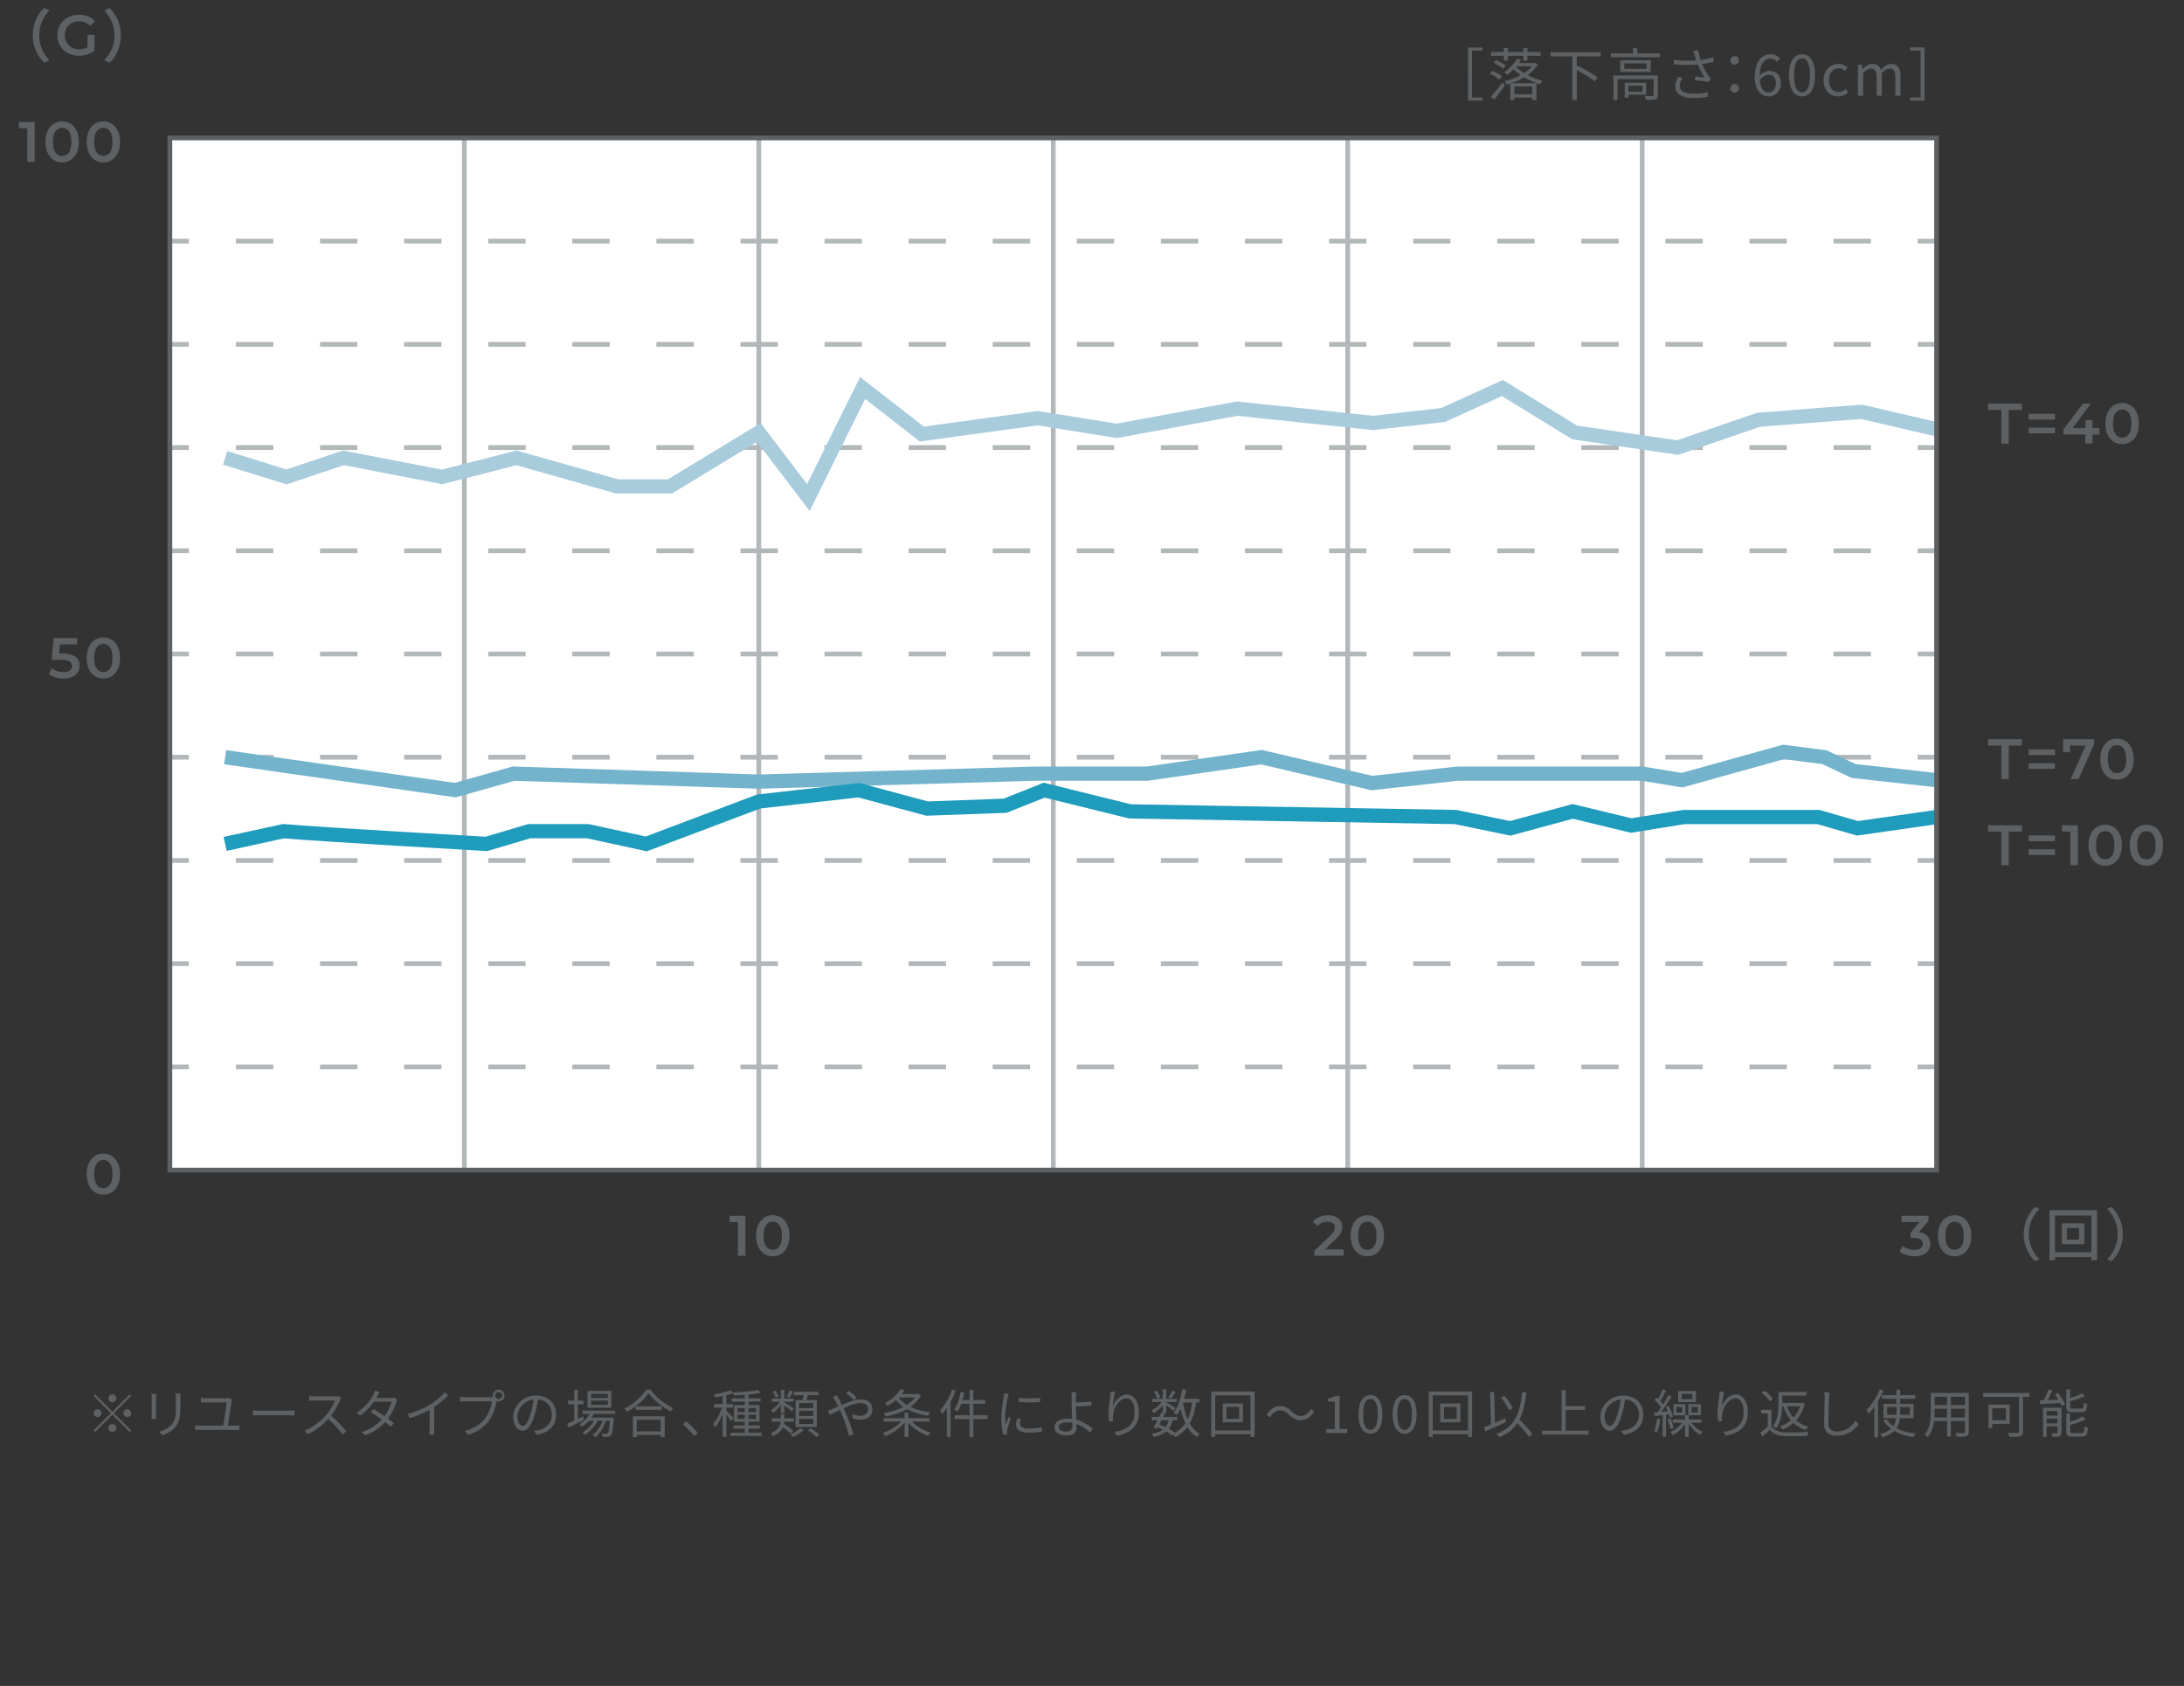 <svg id="b" xmlns="http://www.w3.org/2000/svg" width="460" height="355.11"><rect width="100%" height="100%" fill="#333333" stroke="none"/><defs><style>.g,.i{fill:none;stroke-miterlimit:10}.k{fill:#5d6164}.g{stroke-dasharray:7.87 9.84}.g,.i{stroke:#b2b7ba}</style></defs><g id="c"><path fill="none" d="M0 0h460v355.11H0z"/><path fill="#fff" d="M35.78 29.05h372.11v217.41H35.78z"/><path class="k" d="M7.31 25.69v8.4H5.75V27H3.97v-1.31h3.34zM11.29 33.7c-.53-.34-.94-.84-1.25-1.49-.3-.65-.46-1.43-.46-2.32s.15-1.67.46-2.32c.3-.65.72-1.15 1.25-1.49.53-.34 1.13-.51 1.8-.51s1.27.17 1.81.51c.53.34.95.84 1.25 1.49s.46 1.43.46 2.32-.15 1.67-.46 2.32-.72 1.15-1.25 1.49c-.53.34-1.13.51-1.81.51s-1.27-.17-1.8-.51zm3.22-1.59c.35-.5.52-1.24.52-2.22s-.17-1.72-.52-2.22-.82-.74-1.42-.74-1.06.25-1.41.74-.52 1.24-.52 2.22.17 1.72.52 2.22.82.74 1.41.74 1.07-.25 1.42-.74zM19.96 33.7c-.53-.34-.94-.84-1.25-1.49-.3-.65-.46-1.43-.46-2.32s.15-1.67.46-2.32c.3-.65.72-1.15 1.25-1.49.53-.34 1.13-.51 1.8-.51s1.27.17 1.81.51c.53.34.95.84 1.25 1.49s.46 1.43.46 2.32-.15 1.67-.46 2.32-.72 1.15-1.25 1.49c-.53.34-1.13.51-1.81.51s-1.27-.17-1.8-.51zm3.22-1.59c.35-.5.52-1.24.52-2.22s-.17-1.72-.52-2.22-.82-.74-1.42-.74-1.06.25-1.41.74-.52 1.24-.52 2.22.17 1.72.52 2.22.82.74 1.41.74 1.07-.25 1.42-.74zM9.27 1.68l1.14.5c-1.2 1.3-2.15 2.95-2.15 5.25s.95 3.96 2.15 5.25l-1.14.5c-1.29-1.27-2.36-3.19-2.36-5.76s1.07-4.49 2.36-5.76zM18.42 7.33h1.48v3.35c-.43.34-.94.61-1.51.79-.58.18-1.17.28-1.78.28-.86 0-1.63-.19-2.32-.56-.69-.37-1.23-.89-1.62-1.54-.39-.66-.59-1.4-.59-2.22s.2-1.56.59-2.22c.39-.66.93-1.17 1.63-1.54.69-.37 1.47-.56 2.33-.56.7 0 1.34.12 1.92.35s1.06.57 1.45 1.02l-.98.96c-.64-.64-1.41-.96-2.32-.96-.59 0-1.12.12-1.58.37s-.82.6-1.08 1.04c-.26.45-.39.96-.39 1.54s.13 1.06.39 1.51c.26.45.62.8 1.08 1.06s.98.38 1.57.38c.66 0 1.23-.14 1.73-.43V7.33zM23.1 13.19l-1.14-.5c1.2-1.3 2.15-2.95 2.15-5.25s-.95-3.96-2.15-5.25l1.14-.5c1.3 1.27 2.36 3.19 2.36 5.76s-1.07 4.49-2.36 5.76zM15.91 138.34c.57.46.85 1.09.85 1.88 0 .5-.12.96-.37 1.37-.25.41-.62.73-1.12.97-.5.24-1.11.36-1.84.36-.6 0-1.18-.09-1.74-.26s-1.03-.41-1.42-.71l.66-1.21c.31.26.69.46 1.12.61.44.15.89.22 1.35.22.55 0 .99-.11 1.3-.34s.47-.54.47-.94c0-.43-.17-.76-.51-.98-.34-.22-.92-.33-1.75-.33h-2.03l.43-4.57h4.93v1.31h-3.61l-.18 1.94h.8c1.18 0 2.06.23 2.63.69zM19.96 142.4c-.53-.34-.94-.84-1.25-1.49-.3-.65-.46-1.43-.46-2.32s.15-1.67.46-2.32c.3-.65.72-1.15 1.25-1.49.53-.34 1.13-.51 1.8-.51s1.27.17 1.81.51c.53.34.95.84 1.25 1.49s.46 1.43.46 2.32-.15 1.67-.46 2.32-.72 1.15-1.25 1.49c-.53.34-1.13.51-1.81.51s-1.27-.17-1.8-.51zm3.22-1.59c.35-.5.52-1.24.52-2.22s-.17-1.72-.52-2.22-.82-.74-1.42-.74-1.06.25-1.41.74-.52 1.24-.52 2.22.17 1.72.52 2.22.82.74 1.41.74 1.07-.25 1.42-.74zM19.96 251.11c-.53-.34-.94-.84-1.25-1.49-.3-.65-.46-1.43-.46-2.32s.15-1.67.46-2.32c.3-.65.72-1.15 1.25-1.49.53-.34 1.13-.51 1.8-.51s1.27.17 1.81.51c.53.34.95.84 1.25 1.49s.46 1.43.46 2.32-.15 1.67-.46 2.32-.72 1.15-1.25 1.49c-.53.34-1.13.51-1.81.51s-1.27-.17-1.8-.51zm3.22-1.59c.35-.5.52-1.24.52-2.22s-.17-1.72-.52-2.22-.82-.74-1.42-.74-1.06.25-1.41.74-.52 1.24-.52 2.22.17 1.72.52 2.22.82.74 1.41.74 1.07-.25 1.42-.74z"/><path class="i" d="M407.9 50.79h-4"/><path class="g" d="M394.06 50.79H44.7"/><path class="i" d="M39.78 50.79h-4M407.9 72.53h-4"/><path class="g" d="M394.06 72.53H44.7"/><path class="i" d="M39.78 72.53h-4M407.9 94.27h-4"/><path class="g" d="M394.06 94.27H44.7"/><path class="i" d="M39.78 94.27h-4M407.9 116.01h-4"/><path class="g" d="M394.06 116.01H44.7"/><path class="i" d="M39.78 116.01h-4M407.9 137.75h-4"/><path class="g" d="M394.06 137.75H44.7"/><path class="i" d="M39.78 137.75h-4M407.9 159.49h-4"/><path class="g" d="M394.06 159.49H44.7"/><path class="i" d="M39.78 159.49h-4M407.9 181.24h-4"/><path class="g" d="M394.06 181.24H44.7"/><path class="i" d="M39.78 181.24h-4M407.9 202.98h-4"/><path class="g" d="M394.06 202.98H44.7"/><path class="i" d="M39.78 202.98h-4M407.9 224.72h-4"/><path class="g" d="M394.06 224.72H44.7"/><path class="i" d="M39.78 224.72h-4M345.88 246.46V29.05M283.86 246.46V29.05M221.84 246.46V29.05M159.82 246.46V29.05M97.8 246.46V29.05"/><path class="k" d="M156.99 256.09v8.4h-1.56v-7.09h-1.78v-1.31h3.34zM160.96 264.1c-.53-.34-.94-.84-1.25-1.49-.3-.65-.46-1.43-.46-2.32s.15-1.67.46-2.32c.3-.65.72-1.15 1.25-1.49.53-.34 1.13-.51 1.8-.51s1.27.17 1.81.51c.53.34.95.84 1.25 1.49s.46 1.43.46 2.32-.15 1.67-.46 2.32-.72 1.15-1.25 1.49c-.53.34-1.13.51-1.81.51s-1.27-.17-1.8-.51zm3.22-1.59c.35-.5.52-1.24.52-2.22s-.17-1.72-.52-2.22-.82-.74-1.42-.74-1.06.25-1.41.74-.52 1.24-.52 2.22.17 1.72.52 2.22.82.74 1.41.74 1.07-.25 1.42-.74zM283.02 263.17v1.32h-6.19v-1.04l3.34-3.17c.38-.36.63-.67.76-.94.13-.27.2-.53.2-.8 0-.39-.13-.69-.4-.9-.26-.21-.65-.31-1.16-.31-.86 0-1.51.29-1.97.88l-1.09-.84c.33-.44.77-.78 1.33-1.03s1.18-.37 1.87-.37c.91 0 1.64.22 2.18.65s.82 1.02.82 1.76c0 .46-.1.88-.29 1.28-.19.4-.56.86-1.1 1.37l-2.24 2.14h3.96zM286.19 264.1c-.53-.34-.94-.84-1.25-1.49-.3-.65-.46-1.43-.46-2.32s.15-1.67.46-2.32c.3-.65.72-1.15 1.25-1.49.53-.34 1.13-.51 1.8-.51s1.27.17 1.81.51c.53.34.95.84 1.25 1.49s.46 1.43.46 2.32-.15 1.67-.46 2.32-.72 1.15-1.25 1.49c-.53.34-1.13.51-1.81.51s-1.27-.17-1.8-.51zm3.22-1.59c.35-.5.52-1.24.52-2.22s-.17-1.72-.52-2.22-.82-.74-1.42-.74-1.06.25-1.41.74-.52 1.24-.52 2.22.17 1.72.52 2.22.82.74 1.41.74 1.07-.25 1.42-.74zM405.95 260.35c.41.43.61.97.61 1.62 0 .49-.12.93-.37 1.33s-.62.72-1.12.95-1.11.35-1.83.35c-.6 0-1.18-.09-1.73-.26-.56-.17-1.03-.41-1.42-.71l.67-1.21c.3.26.67.46 1.11.61.44.15.89.22 1.35.22.55 0 .99-.11 1.3-.34.32-.23.47-.54.47-.93s-.15-.7-.45-.92c-.3-.22-.76-.33-1.37-.33h-.77v-1.07l1.91-2.27h-3.82v-1.31h5.72v1.04l-2.04 2.42c.78.1 1.37.36 1.78.79zM409.88 264.1c-.53-.34-.94-.84-1.25-1.49-.3-.65-.46-1.43-.46-2.32s.15-1.67.46-2.32c.3-.65.72-1.15 1.25-1.49.53-.34 1.13-.51 1.8-.51s1.27.17 1.81.51c.53.34.95.84 1.25 1.49s.46 1.43.46 2.32-.15 1.67-.46 2.32-.72 1.15-1.25 1.49c-.53.34-1.13.51-1.81.51s-1.27-.17-1.8-.51zm3.22-1.59c.35-.5.52-1.24.52-2.22s-.17-1.72-.52-2.22-.82-.74-1.42-.74-1.06.25-1.41.74-.52 1.24-.52 2.22.17 1.72.52 2.22.82.74 1.41.74 1.07-.25 1.42-.74zM312.25 10v.64h-2.22v9.91h2.22v.64h-3.05V10.01h3.05zM315.83 16.77c-.44-.38-1.32-.91-2.03-1.24l.5-.61c.71.29 1.61.78 2.06 1.15l-.54.7zm.91-5.02h-2.7v-.8h2.7v-.83h.86v.83h3.24v-.83h.86v.83h2.79v.8h-2.79v1.01h-.86v-1.01h-3.24v1.01h-.86v-1.01zm-2.7 8.59c.65-.72 1.62-1.92 2.38-3l.54.64c-.67 1-1.54 2.17-2.27 3.05l-.65-.68zm1.08-7.72c.67.34 1.57.85 2.04 1.2l-.55.67c-.43-.36-1.33-.9-2-1.27l.52-.6zm8.8.96c-.5.85-1.27 1.61-2.15 2.23 1 .52 2.11.94 3.14 1.2-.19.18-.43.5-.56.73-1.1-.31-2.27-.83-3.33-1.45-.85.5-1.76.92-2.67 1.22h5.26v3.56h-.88v-.52h-3.77v.52h-.85v-3.49c-.26.08-.54.17-.8.24-.08-.22-.28-.56-.44-.72 1.12-.25 2.34-.7 3.41-1.28-.56-.38-1.07-.79-1.51-1.21-.38.4-.84.79-1.32 1.15-.16-.18-.43-.42-.64-.54 1.25-.84 2.19-1.96 2.71-2.84l.88.17c-.16.24-.31.47-.49.72h3.31l.14-.05.56.36zm-4.96 4.64v1.63h3.77v-1.63h-3.77zm.33-4.17c.46.47 1.04.91 1.73 1.33.65-.42 1.21-.9 1.63-1.42h-3.29l-.07.08zM332.1 11.89v2.14l.16-.18c1.43.68 3.31 1.76 4.26 2.48l-.62.8c-.82-.67-2.42-1.65-3.79-2.39v6.31h-.95v-9.16h-4.58V11h10.59v.89h-5.06zM349.63 11.25v.78h-10.34v-.78h4.65v-1.14h.9v1.14h4.79zm-.45 8.76c0 .48-.11.74-.48.9-.4.13-1.02.13-2.01.13-.05-.24-.17-.6-.29-.83.77.02 1.44.02 1.66 0 .2 0 .24-.06.24-.23v-3.32h-7.62v4.4h-.85V15.9h9.35V20zm-1.5-7.31v2.45h-6.42V12.7h6.42zm-.89.64h-4.68v1.16h4.68v-1.16zm-3.8 6.62v.6h-.79v-3.13h4.53v2.53h-3.74zm0-1.88v1.22h2.95v-1.22h-2.95zM356.62 10.71l1.02-.13c.1.56.31 1.36.55 2.05.86-.12 1.86-.31 2.67-.59l.11.94c-.73.22-1.68.38-2.48.49.37.92.9 1.85 1.34 2.47.17.23.35.43.53.64l-.49.67c-.58-.13-2.03-.26-2.89-.32l.07-.8c.67.06 1.56.13 1.99.18-.47-.68-1.04-1.74-1.45-2.73-1.43.13-3.15.12-5.04-.02l-.02-.96c1.76.22 3.43.24 4.74.14-.14-.44-.26-.8-.35-1.08-.08-.25-.19-.62-.3-.94zm-2.81 7.37c0 1.14 1.04 1.64 2.82 1.65 1.22.01 2.25-.11 3.09-.3l-.05.96c-.74.13-1.76.26-3.09.26-2.28-.01-3.72-.84-3.72-2.47 0-.66.24-1.28.58-1.99l.94.22c-.36.58-.56 1.09-.56 1.67zM364.46 12.73c0-.55.42-.9.9-.9s.91.35.91.9-.43.9-.91.9-.9-.35-.9-.9zm0 5.87c0-.55.42-.91.9-.91s.91.36.91.91-.43.9-.91.9-.9-.36-.9-.9zM369.61 16.2c0-3.44 1.55-4.76 3.26-4.76.91 0 1.57.38 2.05.9l-.61.68a1.86 1.86 0 00-1.4-.67c-1.21 0-2.22.92-2.27 3.65.55-.66 1.31-1.07 2-1.07 1.48 0 2.43.89 2.43 2.63 0 1.64-1.15 2.75-2.52 2.75-1.69 0-2.95-1.37-2.95-4.1zm1.05.69c.14 1.67.8 2.57 1.88 2.57.85 0 1.5-.76 1.5-1.9s-.53-1.81-1.58-1.81c-.55 0-1.22.3-1.8 1.14zM376.81 15.84c0-2.87 1.04-4.4 2.75-4.4s2.73 1.55 2.73 4.4-1.03 4.46-2.73 4.46-2.75-1.6-2.75-4.46zm4.41 0c0-2.51-.67-3.53-1.67-3.53s-1.68 1.02-1.68 3.53.67 3.59 1.68 3.59 1.67-1.08 1.67-3.59zM384.09 16.9c0-2.17 1.48-3.43 3.14-3.43.85 0 1.44.36 1.91.77l-.56.72c-.38-.34-.78-.58-1.3-.58-1.19 0-2.05 1.02-2.05 2.52s.82 2.49 2.01 2.49c.6 0 1.13-.28 1.54-.65l.48.73c-.59.53-1.33.83-2.11.83-1.73 0-3.06-1.25-3.06-3.41zM391.29 13.64h.9l.1.95h.04c.56-.62 1.25-1.12 2.03-1.12 1 0 1.54.48 1.8 1.25.67-.73 1.36-1.25 2.15-1.25 1.34 0 1.98.89 1.98 2.55v4.13h-1.09v-3.98c0-1.22-.38-1.74-1.21-1.74-.5 0-1.03.32-1.64 1v4.73h-1.09v-3.98c0-1.22-.38-1.74-1.21-1.74-.49 0-1.04.32-1.64 1v4.73h-1.09v-6.51zM405.35 10v11.18h-3.05v-.64h2.22v-9.91h-2.22v-.64h3.05zM428.62 254.2l.91.43c-1.31 1.37-2.21 3.09-2.21 5.3s.9 3.93 2.21 5.3l-.91.43c-1.37-1.38-2.37-3.3-2.37-5.73s1.01-4.35 2.37-5.73zM441.69 254.89v10.55h-1.2v-.65h-7.66v.65h-1.15v-10.55h10.01zm-1.2 8.86v-7.72h-7.66v7.72h7.66zm-1.49-6.08v4.4h-4.73v-4.4H439zm-1.12.98h-2.55v2.45h2.55v-2.45zM444.73 265.67l-.91-.43c1.31-1.37 2.21-3.09 2.21-5.3s-.9-3.93-2.21-5.3l.91-.43c1.37 1.38 2.38 3.3 2.38 5.73s-1.01 4.35-2.38 5.73z"/><path stroke="#a9ccdd" stroke-width="3" stroke-miterlimit="10" fill="none" d="M47.42 96.44l12.92 4.01 11.99-4.01 20.77 4.01 15.69-4.01 21.22 6.02h11.08l18.73-11.37 10.44 13.71 11.43-23.08 12.46 9.7 24.46-3.34 16.61 2.67 25.38-4.68 28.6 3.01 14.77-1.67 12.46-5.69 15.23 9.37 21.68 3.18 17.08-5.86 21.68-1.67 15.8 3.68"/><path d="M47.42 159.49l48.45 6.93 12.32-3.47 51.63 1.68 58.47-1.68h23.42l23.96-3.47 23.28 5.45 18.08-1.98h38.86l8.38 1.38 21.36-5.95 8.63 1.1 6.16 2.92 17.48 1.93" stroke="#74b3cc" stroke-width="3" stroke-miterlimit="10" fill="none"/><path d="M47.42 177.75l12.3-2.68c7.07.65 42.72 2.68 42.72 2.68l9.04-2.68h12.32l12.32 2.68 23.69-8.93 21.08-2.38 14.38 3.87 16.43-.6 8.22-3.28L238 170.9l68.6 1.19 11.5 2.38 13.15-3.57 12.32 2.98 11.09-1.79h28.35l8.22 2.38 16.66-2.38" stroke-width="3" stroke-miterlimit="10" stroke="#1f9bbc" fill="none"/><path stroke="#5d6164" stroke-miterlimit="10" fill="none" d="M35.78 29.05h372.11v217.41H35.78z"/><path class="k" d="M421.52 86.34h-2.78v-1.32h7.13v1.32h-2.78v7.08h-1.56v-7.08zM427.29 87.17h5.53v1.2h-5.53v-1.2zm0 2.9h5.53v1.2h-5.53v-1.2zM442.21 91.51h-1.49v1.91h-1.51v-1.91h-4.61v-1.08l4.14-5.41h1.67l-3.9 5.17h2.75V88.5h1.46v1.69h1.49v1.32zM445.17 93.03c-.53-.34-.94-.84-1.25-1.49-.3-.65-.46-1.43-.46-2.32s.15-1.67.46-2.32c.3-.65.72-1.15 1.25-1.49.53-.34 1.13-.51 1.8-.51s1.27.17 1.81.51c.53.34.95.84 1.25 1.49s.46 1.43.46 2.32-.15 1.67-.46 2.32-.72 1.15-1.25 1.49c-.53.34-1.13.51-1.81.51s-1.27-.17-1.8-.51zm3.23-1.59c.35-.5.52-1.24.52-2.22s-.17-1.72-.52-2.22-.82-.74-1.42-.74-1.06.25-1.41.74-.52 1.24-.52 2.22.17 1.72.52 2.22.82.74 1.41.74 1.07-.25 1.42-.74zM421.52 157.02h-2.78v-1.32h7.13v1.32h-2.78v7.08h-1.56v-7.08zM427.29 157.85h5.53v1.2h-5.53v-1.2zm0 2.9h5.53v1.2h-5.53v-1.2zM441.06 155.7v1.04l-3.26 7.36h-1.67l3.16-7.08h-3.3v1.43h-1.45v-2.75h6.53zM444.08 163.71c-.53-.34-.94-.84-1.25-1.49-.3-.65-.46-1.43-.46-2.32s.15-1.67.46-2.32c.3-.65.72-1.15 1.25-1.49.53-.34 1.13-.51 1.8-.51s1.27.17 1.81.51c.53.34.95.84 1.25 1.49s.46 1.43.46 2.32-.15 1.67-.46 2.32-.72 1.15-1.25 1.49c-.53.34-1.13.51-1.81.51s-1.27-.17-1.8-.51zm3.22-1.59c.35-.5.52-1.24.52-2.22s-.17-1.72-.52-2.22-.82-.74-1.42-.74-1.06.25-1.41.74-.52 1.24-.52 2.22.17 1.72.52 2.22.82.74 1.41.74 1.07-.25 1.42-.74zM421.52 175.15h-2.78v-1.32h7.13v1.32h-2.78v7.08h-1.56v-7.08zM427.29 175.98h5.53v1.2h-5.53v-1.2zm0 2.91h5.53v1.2h-5.53v-1.2zM437.63 173.83v8.4h-1.56v-7.09h-1.78v-1.31h3.34zM441.6 181.84c-.53-.34-.94-.84-1.25-1.49-.3-.65-.46-1.43-.46-2.32s.15-1.67.46-2.32c.3-.65.72-1.15 1.25-1.49.53-.34 1.13-.51 1.8-.51s1.27.17 1.81.51c.53.34.95.84 1.25 1.49s.46 1.43.46 2.32-.15 1.67-.46 2.32-.72 1.15-1.25 1.49c-.53.34-1.13.51-1.81.51s-1.27-.17-1.8-.51zm3.22-1.59c.35-.5.52-1.24.52-2.22s-.17-1.72-.52-2.22-.82-.74-1.42-.74-1.06.25-1.41.74-.52 1.24-.52 2.22.17 1.72.52 2.22.82.74 1.41.74 1.07-.25 1.42-.74zM450.28 181.84c-.53-.34-.94-.84-1.25-1.49-.3-.65-.46-1.43-.46-2.32s.15-1.67.46-2.32c.3-.65.72-1.15 1.25-1.49.53-.34 1.13-.51 1.8-.51s1.27.17 1.81.51c.53.34.95.84 1.25 1.49s.46 1.43.46 2.32-.15 1.67-.46 2.32-.72 1.15-1.25 1.49c-.53.34-1.13.51-1.81.51s-1.27-.17-1.8-.51zm3.22-1.59c.35-.5.52-1.24.52-2.22s-.17-1.72-.52-2.22-.82-.74-1.42-.74-1.06.25-1.41.74-.52 1.24-.52 2.22.17 1.72.52 2.22.82.74 1.41.74 1.07-.25 1.42-.74zM27.31 293.71l.32.32-3.63 3.63 3.63 3.63-.32.32-3.63-3.63-3.64 3.64-.32-.32 3.64-3.64-3.63-3.63.32-.32 3.63 3.63 3.63-3.63zm-6.77 4.77c-.45 0-.83-.37-.83-.83s.37-.83.83-.83.83.37.83.83-.37.83-.83.83zm2.31-3.96c0-.45.37-.83.83-.83s.83.37.83.83-.37.83-.83.83-.83-.37-.83-.83zm1.65 6.27c0 .45-.37.82-.83.82s-.83-.37-.83-.82.37-.83.83-.83.83.37.83.83zm2.32-3.96c.45 0 .82.37.82.83s-.37.83-.82.83-.83-.37-.83-.83.37-.83.83-.83zM32.87 294.37v3.67c0 .27.02.64.04.84H31.9c.02-.17.06-.52.06-.85v-3.66c0-.2-.02-.58-.04-.79h1c-.02.21-.04.53-.04.79zm5.12.08v1.78c0 2.64-.36 3.51-1.16 4.46-.71.86-1.81 1.33-2.62 1.61l-.71-.76c1.01-.25 1.95-.69 2.63-1.46.78-.91.91-1.8.91-3.88v-1.74c0-.37-.02-.68-.05-.96h1.03c-.02.27-.03.58-.03.96zM48.77 295.13c-.12 1.03-.58 3.97-.77 5.15h1.5c.33 0 .64-.03.91-.07v1c-.29-.03-.69-.04-.91-.04h-7.43c-.31 0-.63.01-.97.04v-1c.33.04.66.07.97.07h4.96c.2-1.18.66-4.13.69-4.9h-4.33c-.41 0-.7.02-1.06.04v-.98c.33.04.68.07 1.04.07h4.06c.22 0 .55-.04.68-.1l.74.35c-.04.11-.08.28-.09.36zM54.8 297.13h6.03c.55 0 .95-.03 1.19-.06v1.08c-.22-.01-.68-.06-1.18-.06H54.8c-.61 0-1.19.02-1.53.06v-1.08c.33.02.91.06 1.53.06zM71.58 294.96c-.37.95-1.07 2.23-1.85 3.22 1.16.99 2.5 2.42 3.21 3.29l-.77.66c-.74-.97-1.9-2.27-3.03-3.27-1.18 1.27-2.66 2.48-4.29 3.21l-.7-.74c1.77-.69 3.4-2 4.53-3.27.75-.85 1.55-2.15 1.83-3.06h-4.29c-.38 0-.99.04-1.11.05v-1c.15.02.78.07 1.11.07h4.25c.36 0 .65-.03.83-.09l.56.43c-.07.09-.21.33-.27.48zM79.49 294.06c-.07.13-.14.26-.23.4h2.98c.3 0 .54-.04.73-.11l.73.44c-.1.15-.2.42-.26.59-.29 1.01-.88 2.3-1.72 3.42.46.34.9.68 1.25.97l-.65.76c-.33-.3-.75-.64-1.2-1-.98 1.09-2.33 2.1-4.19 2.79l-.79-.68a9.61 9.61 0 004.26-2.65c-.79-.57-1.63-1.14-2.33-1.58l.59-.6c.73.42 1.55.95 2.32 1.48.72-.96 1.28-2.15 1.5-3.05h-3.72c-.7.99-1.68 2.07-2.92 2.92l-.74-.57c1.89-1.18 3.01-2.83 3.53-3.83.11-.2.29-.58.35-.87l1 .32c-.19.29-.38.66-.5.86zM90.66 295.81c1.14-.72 2.24-1.67 3-2.59l.74.68c-.84.87-1.85 1.71-2.97 2.45v4.64c0 .42.02.96.07 1.18h-1.08c.03-.21.07-.76.07-1.18v-4.07c-1.16.66-2.66 1.32-4.19 1.79l-.44-.86c1.9-.52 3.59-1.29 4.81-2.06zM105.03 292.7c.68 0 1.24.56 1.24 1.24s-.56 1.23-1.24 1.23c-.14 0-.29-.02-.42-.07 0 .03-.01.08-.02.12-.23 1.16-.77 2.93-1.64 4.06-1 1.29-2.31 2.31-4.33 2.94l-.75-.83c2.13-.53 3.38-1.46 4.29-2.64.78-1 1.3-2.53 1.44-3.59h-5.62c-.44 0-.81.02-1.1.03v-.98c.31.04.74.08 1.1.08h5.52c.1 0 .22 0 .35-.01a1.238 1.238 0 011.18-1.59zm0 1.97c.41 0 .74-.33.74-.73s-.33-.74-.74-.74-.73.33-.73.74.33.73.73.73zM113.01 302.18l-.52-.81c.35-.03.69-.09.95-.14 1.41-.32 2.79-1.36 2.79-3.27 0-1.66-1.07-3.04-2.94-3.19-.14 1.02-.35 2.15-.66 3.17-.67 2.27-1.54 3.42-2.56 3.42s-1.96-1.12-1.96-2.94c0-2.39 2.12-4.48 4.81-4.48s4.21 1.81 4.21 4.05-1.52 3.85-4.12 4.19zm-2.9-1.84c.52 0 1.1-.74 1.66-2.6.27-.91.5-1.96.62-2.97-2.11.26-3.41 2.07-3.41 3.56 0 1.39.64 2 1.13 2zM122.99 299.09c-1.11.56-2.31 1.14-3.23 1.58l-.32-.8c.42-.18.93-.4 1.5-.65v-3.44h-1.29v-.77h1.29v-2.29h.76v2.29h1.19v.77h-1.19v3.09l1.12-.51.18.73zm2.04-1.27c-.14.26-.3.53-.47.77h4.73s-.01.22-.03.33c-.17 2.27-.34 3.12-.65 3.44-.17.19-.36.24-.62.28-.24.01-.65.01-1.09-.01 0-.2-.08-.5-.19-.66.41.03.77.04.93.04.15 0 .25-.01.33-.12.19-.2.35-.89.5-2.62h-.86c-.44 1.31-1.3 2.73-2.24 3.44-.13-.17-.38-.35-.58-.47.89-.59 1.69-1.78 2.15-2.97h-1.07c-.58 1.13-1.66 2.33-2.67 2.97-.12-.18-.34-.37-.54-.51.91-.5 1.88-1.49 2.47-2.46h-1.11c-.44.5-.94.92-1.43 1.25-.11-.13-.4-.4-.56-.51.87-.52 1.66-1.3 2.18-2.2h-1.54v-.69h6.89v.69h-4.52zm3.74-1.31h-5.03v-3.55h5.03v3.55zm-.75-2.93h-3.52v.87h3.52v-.87zm0 1.44h-3.52v.88h3.52v-.88zM136.97 292.66c1.17 1.62 3.1 3.15 4.83 3.93-.2.19-.4.47-.54.7-1.71-.89-3.63-2.43-4.65-3.84-.9 1.34-2.68 2.9-4.57 3.91-.1-.19-.32-.47-.51-.65 1.91-.97 3.75-2.64 4.61-4.05h.83zm-3.66 5.65H140v4.38h-.84v-.45h-5.05v.45h-.8v-4.38zm6.08-2.1v.73h-5.51v-.73h5.51zm-5.28 2.83v2.45h5.05v-2.45h-5.05zM143.8 300l.71-.63c.79.64 1.78 1.64 2.46 2.44l-.75.64c-.7-.87-1.65-1.82-2.43-2.45zM153.99 299.31c-.18-.31-.63-.91-1-1.36v4.71h-.79v-4.86c-.45 1.11-1.03 2.21-1.59 2.88-.08-.23-.28-.55-.41-.75.69-.77 1.45-2.19 1.89-3.44h-1.68v-.77h1.79v-1.67c-.54.11-1.1.2-1.61.28-.04-.19-.15-.45-.25-.64 1.23-.2 2.67-.52 3.48-.88l.57.62c-.4.17-.88.32-1.4.44v1.86h1.38v.77h-1.38v.67c.34.29 1.28 1.25 1.5 1.51l-.5.65zm6.41 2.46v.68h-6.55v-.68h3.01v-.86h-2.39v-.66h2.39v-.78h-2.27v-3.51h2.27v-.74h-2.73v-.67h2.73v-.74c-.79.05-1.61.09-2.34.11-.01-.18-.11-.46-.19-.62 1.83-.08 4.1-.26 5.34-.54l.5.62c-.69.15-1.57.27-2.52.36v.8h2.54v.67h-2.54v.74h2.32v3.51h-2.32v.78h2.38v.66h-2.38v.86h2.75zm-5.07-4.33h1.54v-.86h-1.54v.86zm1.54 1.42v-.88h-1.54v.88h1.54zm.78-2.28v.86h1.58v-.86h-1.58zm1.58 1.4h-1.58v.88h1.58v-.88zM166.54 301.95c-.36-.36-1.02-.89-1.63-1.34-.31.69-.92 1.35-2.11 1.88-.09-.19-.31-.47-.45-.62 1.6-.69 1.99-1.6 2.09-2.43h-1.88v-.71h1.9v-.91h.75v.91h1.99v.71h-2.01c-.01.15-.03.32-.06.47.66.46 1.51 1.07 1.95 1.49l-.54.55zm-2.07-6c-.47.65-1.07 1.25-1.63 1.61-.1-.17-.33-.41-.48-.54.68-.35 1.4-1.06 1.87-1.77h-1.67v-.67h1.91v-1.83h.73v1.83h1.95v.67h-1.95v.14c.43.23 1.72 1.07 2.01 1.29l-.45.59c-.29-.29-1.02-.84-1.56-1.22v1.53h-.73v-1.63zm-1.1-1.54c-.1-.37-.35-.9-.62-1.3l.57-.23c.27.4.55.92.63 1.27l-.58.26zm3.65-1.33c-.25.48-.53.99-.76 1.33l-.56-.21c.22-.36.48-.95.63-1.34l.69.22zm2.28 8.11c-.57.57-1.5 1.15-2.3 1.48-.13-.15-.37-.41-.54-.55.79-.31 1.69-.87 2.12-1.34l.71.41zm-.26-6.3c.09-.32.19-.69.25-1.02h-2.09v-.72h5.18v.72h-2.21c-.12.35-.23.7-.35 1.02h2.22v5.69h-4.48v-5.69h1.47zm2.24.64h-2.97v1.06h2.97v-1.06zm0 1.65h-2.97v1.07h2.97v-1.07zm0 1.68h-2.97v1.07h2.97v-1.07zm-.51 1.98c.64.4 1.45.98 1.87 1.39l-.64.45c-.38-.4-1.19-1.01-1.83-1.43l.59-.41zM176.69 294.64c.2.36.42.8.64 1.27 1.33-.58 2.82-1.18 3.96-1.18 1.52 0 2.45.87 2.45 2.07 0 1.27-.81 2.22-2.53 2.22-.62 0-1.23-.15-1.65-.31l.03-.86c.43.19.98.35 1.56.35 1.2 0 1.71-.66 1.71-1.45 0-.65-.52-1.24-1.59-1.24-.97 0-2.32.52-3.6 1.11.14.31.29.62.42.91.61 1.36 1.3 3.41 1.67 4.62l-.95.25c-.34-1.3-.87-3.07-1.5-4.51-.14-.32-.27-.63-.42-.91-.85.41-1.62.8-2.12 1.03l-.42-.9c.32-.08.7-.22.9-.3.37-.14.83-.34 1.31-.56-.23-.48-.44-.9-.63-1.21-.14-.22-.36-.56-.54-.78l.9-.36c.08.18.26.54.38.74zm1.5-1.23l.63-.45c.36.28 1.2.97 1.62 1.4l-.63.5c-.43-.42-1.14-1.09-1.62-1.44zM192.08 299.43c.96 1.01 2.5 1.89 3.94 2.32-.2.18-.44.48-.55.69-1.5-.53-3.1-1.57-4.13-2.76v2.99h-.81v-3c-1.02 1.21-2.63 2.27-4.09 2.82-.11-.21-.35-.5-.53-.67 1.4-.45 2.94-1.36 3.89-2.39h-3.69v-.73h4.41v-1.18h.81v1.18h4.47v.73h-3.73zm1.88-5.5c-.51.96-1.28 1.75-2.2 2.39 1.2.56 2.63.95 4.18 1.13-.18.19-.4.52-.48.74-1.66-.25-3.18-.72-4.44-1.4-1.35.77-2.95 1.28-4.5 1.57-.07-.21-.23-.55-.37-.73 1.41-.23 2.87-.67 4.13-1.31-.61-.42-1.13-.89-1.57-1.43-.52.45-1.11.86-1.79 1.22-.14-.19-.4-.47-.58-.58 1.62-.79 2.75-1.93 3.3-2.92l.91.17c-.18.29-.37.57-.6.85h3.36l.14-.03.54.33zm-4.72.47c.45.57 1.05 1.08 1.75 1.5.7-.44 1.3-.96 1.75-1.55h-3.44l-.06.06zM201.3 292.92c-.31.8-.67 1.62-1.09 2.38v7.37h-.78v-6.11c-.32.47-.67.9-1.01 1.29-.08-.2-.32-.62-.46-.8 1.02-1.07 1.99-2.71 2.57-4.37l.77.24zm6.69 5.97h-2.98v3.8h-.81v-3.8h-3.14v-.8h3.14v-2.41h-1.73c-.23.64-.49 1.21-.79 1.67-.15-.12-.5-.32-.7-.42.65-.9 1.1-2.33 1.35-3.75l.77.17c-.1.52-.22 1.03-.36 1.53h1.46v-2.1h.81v2.1h2.51v.8h-2.51v2.41h2.98v.8zM212.26 294.3c-.21 1.01-.55 2.98-.55 4.21 0 .54.03 1 .1 1.54.19-.5.45-1.16.64-1.61l.46.35c-.29.78-.68 1.95-.78 2.46-.03.17-.07.37-.05.5s.02.28.03.39l-.79.06c-.22-.78-.41-2.05-.41-3.53 0-1.62.36-3.5.5-4.41.04-.25.08-.54.08-.78l.98.09c-.05.19-.15.54-.2.74zm2.57 5.6c0 .51.36.99 1.86.99.99 0 1.84-.09 2.73-.29l.02.92c-.69.13-1.62.23-2.75.23-1.85 0-2.67-.62-2.67-1.65 0-.37.07-.76.19-1.3l.79.08c-.11.41-.17.71-.17 1.01zm4.25-5.5v.89c-1.18.13-3.31.13-4.52 0v-.88c1.2.2 3.42.15 4.52-.01zM226.6 294.29c-.01.3 0 .69 0 1.12.87-.02 2.27-.08 3.26-.2l.03.83c-.98.1-2.39.17-3.29.18v.09c0 .73.05 1.79.11 2.75 1.41.38 2.63 1.15 3.42 1.87l-.53.84a7.92 7.92 0 00-2.86-1.83c.01.29.02.54.02.74 0 .9-.55 1.67-2.01 1.67s-2.64-.48-2.64-1.74c0-.99.87-1.8 2.77-1.8.32 0 .63.02.94.07-.04-.89-.09-1.9-.09-2.56s0-1.54-.01-2.01c0-.4-.03-.89-.09-1.09h1.05c-.03.23-.07.76-.08 1.09zm-1.94 7.23c.8 0 1.2-.37 1.2-1.13 0-.18-.01-.42-.01-.7-.35-.08-.71-.11-1.08-.11-1.13 0-1.78.4-1.78 1s.62.95 1.67.95zM234.37 296.22c.45-1.12 1.59-2.5 2.99-2.5s2.51 1.46 2.51 3.77c0 3.06-1.91 4.4-4.64 4.9l-.52-.79c2.39-.35 4.26-1.33 4.26-4.09 0-1.74-.59-2.99-1.75-2.99-1.38 0-2.65 2-2.78 3.44-.05.43-.04.8.02 1.35l-.85.07c-.05-.42-.12-1.03-.12-1.75 0-1.05.21-2.66.34-3.55.04-.33.07-.65.09-.95l.97.03c-.23.8-.45 2.29-.52 3.06zM251.94 295.41c-.28 1.78-.69 3.23-1.36 4.41.55.95 1.24 1.69 2.12 2.16-.19.15-.45.47-.56.69-.85-.5-1.52-1.2-2.06-2.08-.65.86-1.47 1.56-2.55 2.11-.07-.14-.21-.39-.35-.57l-.25.26c-.34-.27-.78-.57-1.29-.87-.64.53-1.51.89-2.68 1.14-.05-.22-.22-.52-.37-.67 1.01-.18 1.78-.45 2.34-.86-.35-.18-.72-.35-1.08-.51l-.18.31-.7-.25c.24-.42.54-.98.84-1.55h-1.24v-.68h1.58c.17-.33.32-.65.45-.95l.29.07v-1.52c-.55.65-1.25 1.25-1.92 1.62-.1-.19-.3-.47-.45-.62.78-.35 1.62-1.03 2.16-1.75h-2.04v-.67h2.25v-2.01h.76v2.01h2.23v.67h-2.23v.06c.47.27 1.66 1.02 1.96 1.24l-.45.58c-.29-.26-.98-.79-1.51-1.19v1.64h-.47l.19.04c-.12.24-.24.51-.37.77h2.94v.68h-.96c-.15.74-.41 1.34-.78 1.84.48.26.92.55 1.26.8.94-.52 1.66-1.18 2.2-2-.42-.89-.74-1.91-.99-3.04-.23.52-.51.98-.8 1.38-.12-.15-.47-.43-.66-.56.92-1.15 1.5-2.99 1.79-4.93l.84.12c-.11.65-.25 1.29-.41 1.89h3.19v.77h-.66zm-8.23-.82c-.1-.39-.38-.99-.68-1.44l.62-.25c.31.44.6 1.02.71 1.41l-.65.29zm.93 4.55c-.15.31-.32.6-.46.89.44.18.88.37 1.31.58.33-.4.55-.88.69-1.47h-1.54zm2.98-5.99c-.32.51-.69 1.06-.98 1.42l-.55-.26c.26-.39.64-1.02.81-1.45l.72.3zm1.55 2.3c.21 1.27.52 2.45.96 3.48.47-.98.77-2.15.97-3.51h-1.92v.03zM264.25 293.09v9.58h-.87v-.59h-7.43v.59h-.83v-9.58h9.12zm-.87 8.22v-7.4h-7.43v7.4h7.43zm-1.59-5.7v3.97h-4.25v-3.97h4.25zm-.81.74h-2.66v2.51h2.66v-2.51zM269.61 297.06c-.87 0-1.63.58-2.08 1.45l-.78-.42c.69-1.25 1.71-1.93 2.87-1.93 1 0 1.71.41 2.48 1.18.59.56 1.08.9 1.87.9.87 0 1.63-.58 2.08-1.45l.78.42c-.69 1.25-1.71 1.93-2.87 1.93-1 0-1.71-.41-2.48-1.18-.59-.56-1.07-.9-1.87-.9zM279.35 301h1.79v-5.79h-1.43v-.65c.71-.12 1.23-.31 1.67-.57h.77V301h1.62v.84h-4.42V301zM286.13 297.89c0-2.63.96-4.04 2.52-4.04s2.51 1.42 2.51 4.04-.95 4.09-2.51 4.09-2.52-1.46-2.52-4.09zm4.05 0c0-2.3-.62-3.23-1.53-3.23s-1.54.94-1.54 3.23.62 3.29 1.54 3.29 1.53-.99 1.53-3.29zM293.33 297.89c0-2.63.96-4.04 2.52-4.04s2.51 1.42 2.51 4.04-.95 4.09-2.51 4.09-2.52-1.46-2.52-4.09zm4.05 0c0-2.3-.62-3.23-1.53-3.23s-1.54.94-1.54 3.23.62 3.29 1.54 3.29 1.53-.99 1.53-3.29zM310.06 293.09v9.58h-.87v-.59h-7.43v.59h-.83v-9.58h9.12zm-.86 8.22v-7.4h-7.43v7.4h7.43zm-1.6-5.7v3.97h-4.25v-3.97h4.25zm-.8.74h-2.66v2.51h2.66v-2.51zM317.21 299.54c-1.52.69-3.18 1.42-4.39 1.95l-.3-.85c.43-.17.95-.37 1.52-.62l-.19-6.8.84-.03.17 6.49c.7-.3 1.44-.62 2.17-.92l.19.78zm4.84 3.1c-.51-.76-1.53-1.91-2.46-2.9-.86 1.3-2.06 2.25-3.77 2.97-.11-.17-.45-.54-.65-.7 3.77-1.39 4.94-4.05 5.42-8.8l.89.09c-.26 2.35-.68 4.22-1.45 5.7.98.99 2.14 2.21 2.71 3.03l-.68.63zm-4.23-5.6c-.3-.76-1-1.88-1.69-2.68l.73-.36c.73.8 1.43 1.88 1.74 2.63l-.77.42zM334.61 301.34v.81h-9.8v-.81h4.1v-8.54h.86v3.37h4.09v.81h-4.09v4.36h4.84zM341.99 302.18l-.52-.81c.35-.03.69-.09.95-.14 1.41-.32 2.79-1.36 2.79-3.27 0-1.66-1.07-3.04-2.94-3.19-.14 1.02-.35 2.15-.66 3.17-.67 2.27-1.54 3.42-2.56 3.42s-1.96-1.12-1.96-2.94c0-2.39 2.12-4.48 4.81-4.48s4.21 1.81 4.21 4.05-1.52 3.85-4.12 4.19zm-2.91-1.84c.52 0 1.1-.74 1.66-2.6.27-.91.5-1.96.62-2.97-2.11.26-3.41 2.07-3.41 3.56 0 1.39.64 2 1.13 2zM349.7 298.93c-.14 1.03-.37 2.09-.71 2.78-.13-.09-.45-.23-.62-.3.34-.67.54-1.65.65-2.61l.68.12zm1.2-.91v4.59h-.71v-4.52c-.61.05-1.19.11-1.68.15l-.12-.73.73-.04c.23-.3.48-.64.73-1-.32-.5-.87-1.13-1.38-1.61l.43-.53c.12.11.24.22.36.34.34-.62.7-1.44.91-2.05l.73.26c-.37.74-.81 1.63-1.21 2.23.22.24.42.48.57.7.43-.67.83-1.36 1.12-1.95l.68.32c-.63 1.02-1.45 2.28-2.19 3.21l1.42-.1c-.14-.33-.3-.66-.46-.96l.59-.22c.41.73.81 1.66.94 2.27l-.62.26c-.04-.21-.11-.45-.21-.72l-.63.07zm.95 2.99c-.1-.56-.37-1.42-.65-2.07l.61-.19c.3.64.58 1.5.68 2.05l-.64.21zm4.43-1.32c.59.78 1.5 1.54 2.34 1.91-.18.14-.42.41-.54.62-.88-.48-1.8-1.42-2.4-2.37v2.78h-.76v-2.74c-.63.99-1.59 1.89-2.56 2.37-.13-.19-.35-.46-.53-.62.92-.37 1.86-1.13 2.46-1.96h-1.97v-.69h2.6v-.89h-2.48v-2.35h2.55v2.35h.62v-2.35h2.63v2.35h-2.56v.89h2.67v.69h-2.08zm-1.95-3.33h-1.24v1.16h1.24v-1.16zm2.89-1.05h-3.76v-2.32h3.76v2.32zm-.77-1.72h-2.24v1.12h2.24v-1.12zm-.19 3.92h1.32v-1.16h-1.32v1.16zM362.64 296.22c.45-1.12 1.59-2.5 2.99-2.5s2.51 1.46 2.51 3.77c0 3.06-1.91 4.4-4.64 4.9l-.52-.79c2.39-.35 4.26-1.33 4.26-4.09 0-1.74-.59-2.99-1.75-2.99-1.38 0-2.65 2-2.78 3.44-.05.43-.04.8.02 1.35l-.85.07c-.05-.42-.12-1.03-.12-1.75 0-1.05.21-2.66.34-3.55.04-.33.07-.65.09-.95l.97.03c-.23.8-.45 2.29-.52 3.06zM373.12 300.45c.54.81 1.52 1.18 2.84 1.23 1.2.04 3.66.01 4.96-.08-.1.2-.23.58-.28.84-1.2.04-3.48.07-4.69.02-1.46-.05-2.49-.44-3.19-1.3-.5.46-1.01.94-1.56 1.41l-.44-.81c.5-.34 1.06-.81 1.56-1.27v-2.78h-1.4v-.77h2.19v3.51zm-.32-5.27c-.34-.54-1.09-1.3-1.77-1.8l.61-.48c.68.5 1.45 1.22 1.79 1.76l-.63.53zm2.56 1.03c-.03 1.47-.29 3.33-1.29 4.64-.12-.14-.47-.38-.66-.45 1.07-1.38 1.17-3.28 1.17-4.7v-2.52h5.9v.76h-5.1v1.54h4.08l.15-.03.52.18c-.35 1.45-.99 2.62-1.82 3.52.7.62 1.56 1.09 2.56 1.36-.19.17-.42.47-.53.7a6.989 6.989 0 01-2.6-1.51c-.7.62-1.51 1.09-2.35 1.41-.1-.2-.31-.52-.46-.68.8-.26 1.58-.7 2.26-1.31-.68-.8-1.2-1.78-1.57-2.92h-.25zm1.02 0c.32.9.77 1.71 1.36 2.38a6.92 6.92 0 001.39-2.38h-2.75zM385.24 294.38c-.05 1.24-.13 3.84-.13 5.48 0 1.21.76 1.64 1.8 1.64 2.01 0 3.15-1.13 3.94-2.28l.63.75c-.76 1.04-2.18 2.43-4.6 2.43-1.58 0-2.67-.66-2.67-2.45 0-1.63.11-4.41.11-5.57 0-.41-.02-.8-.09-1.12h1.11c-.05.37-.09.76-.1 1.12zM396.69 292.85c-.31.77-.7 1.55-1.13 2.29v7.59h-.78v-6.41c-.38.54-.8 1.02-1.21 1.43-.08-.19-.31-.62-.46-.79 1.11-1.04 2.18-2.68 2.82-4.35l.77.24zm3.49 5.84c-.09.76-.29 1.47-.73 2.11 1.1.6 2.49.98 4.05 1.17-.18.18-.37.5-.48.74-1.55-.23-2.93-.66-4.05-1.33-.55.54-1.34 1-2.49 1.34-.09-.18-.32-.52-.5-.68 1.08-.28 1.8-.65 2.32-1.11a5.926 5.926 0 01-1.6-1.78l.68-.22c.33.57.8 1.06 1.39 1.46.35-.51.52-1.09.59-1.69h-2.66v-3.01h2.72v-1.08h-3.04v-.75h3.04v-1.17h.8v1.17h3.17v.75h-3.17v1.08h2.81v3.01h-2.86zm-.76-.69c.01-.17.01-.33.01-.5v-1.13h-1.96V298h1.95zm.81-1.63v1.13c0 .17 0 .33-.01.5h2.04v-1.63h-2.02zM414.67 301.57c0 .53-.14.77-.5.91-.37.13-1.01.14-2.05.13-.03-.22-.17-.57-.27-.79.77.03 1.52.02 1.72.02.22-.01.3-.08.3-.29v-2.23h-2.96v3.25h-.81v-3.25h-2.75c-.17 1.22-.54 2.48-1.38 3.41-.12-.17-.45-.44-.63-.54 1.21-1.36 1.32-3.3 1.32-4.83v-3.96h8.01v8.16zm-4.57-3.02v-1.83h-2.63v.65c0 .36-.01.77-.04 1.18h2.67zm-2.63-4.36v1.76h2.63v-1.76h-2.63zm6.4 0h-2.96v1.76h2.96v-1.76zm0 4.36v-1.83h-2.96v1.83h2.96zM427.44 294.22h-1.35v7.28c0 .58-.14.88-.56 1-.44.15-1.2.15-2.28.15-.06-.23-.22-.64-.35-.87.88.04 1.78.03 2.04.02.24-.01.32-.09.32-.32v-7.27h-7.55v-.81h9.74v.81zm-7.83 5.69v.88h-.79v-4.96h4.47v4.08h-3.67zm0-3.29v2.51h2.87v-2.51h-2.87zM433.49 293.4c.57.76 1.2 1.77 1.43 2.44l-.69.31a6.65 6.65 0 00-.29-.65c-1.54.09-3.12.17-4.25.23l-.08-.77c.25-.01.53-.02.84-.03.37-.69.78-1.63 1.01-2.3l.83.2c-.3.67-.65 1.44-.99 2.07l2.26-.1c-.23-.4-.48-.79-.74-1.13l.67-.26zm.69 8.34c0 .41-.08.64-.37.77-.31.12-.78.13-1.47.13a2.97 2.97 0 00-.26-.74c.52.02.98.01 1.13 0 .14 0 .18-.03.18-.18v-1.3h-2.32v2.23h-.76v-6.14h3.88v5.21zm-3.13-4.53v.95h2.32v-.95h-2.32zm2.32 2.59v-1.01h-2.32v1.01h2.32zm3.16-2.37c-1.04 0-1.32-.24-1.32-1.14v-3.63h.8v1.84c.93-.31 1.91-.7 2.54-1.03l.55.59c-.87.41-2.04.8-3.09 1.11v1.11c0 .35.09.42.58.42h1.75c.42 0 .5-.18.54-1.27.18.13.51.26.75.32-.1 1.33-.35 1.68-1.22 1.68h-1.88zm1.9 4.43c.46 0 .54-.22.59-1.45.19.13.51.26.74.31-.11 1.47-.35 1.86-1.26 1.86h-1.96c-1.05 0-1.33-.24-1.33-1.14v-3.7h.8v1.74c1-.32 2.05-.75 2.67-1.16l.54.62c-.85.48-2.1.9-3.21 1.22v1.28c0 .36.1.43.62.43h1.8z"/></g></svg>